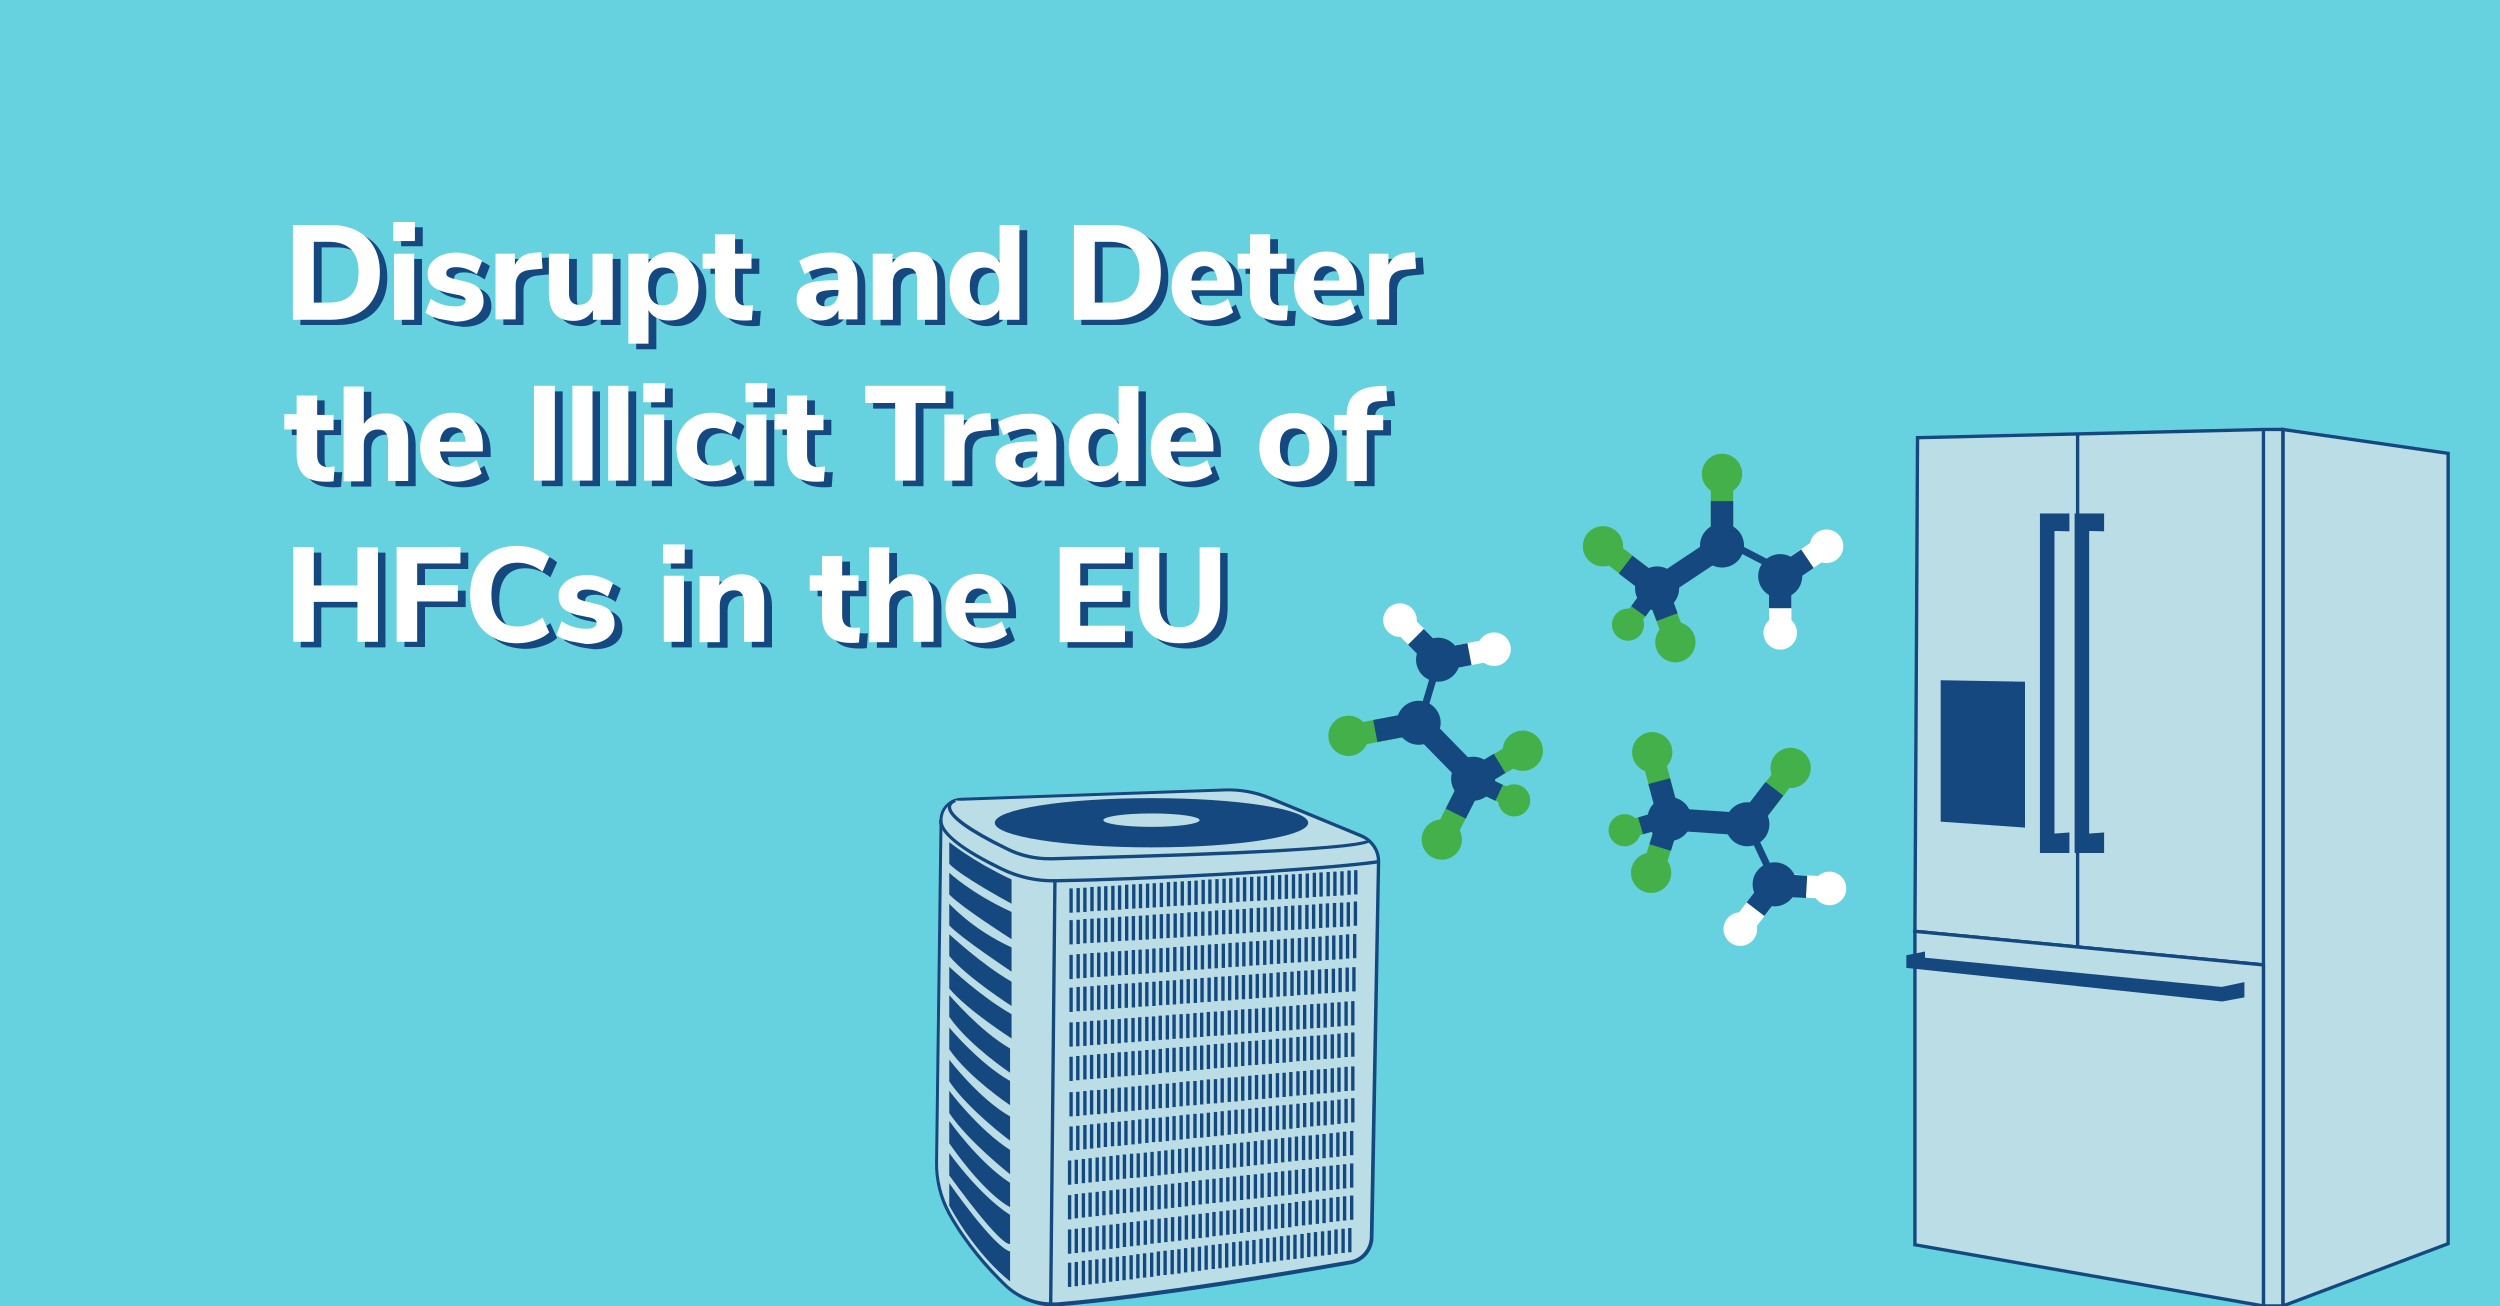 <svg xmlns="http://www.w3.org/2000/svg" viewBox="0 0 670 350" style="enable-background:new 0 0 670 350" xml:space="preserve"><rect x="0" y="0" width="670" height="350" fill="#808080" stroke="none"/><style>.st1{fill:#bbdde6;stroke:#14487f;stroke-width:.902;stroke-miterlimit:10}.st3{fill:#14487f}.st4{fill:#bbdde6}.st5{fill:#43b049}.st6{fill:#fff}</style><g id="Layer_2"><path transform="rotate(-180 335 175)" style="fill:#67d2df" d="M0 0h670v350H0z"/><path class="st1" d="m611.8 350 44.3-16.7V121.5l-44.3-6.4z"/><path class="st1" d="M606.6 115.1h5.2V350h-5.2zM606.6 115.1l-92.7 2.2-.7 132.3 93.4 9z"/><path class="st1" d="m606.6 258.6-93.4-9v84l93.4 16.4z"/><path style="fill:none;stroke:#14487f;stroke-width:.902;stroke-miterlimit:10" d="M556.8 116.3v137.4"/><path class="st3" d="m520.1 220.2 22.6 1.6v-39.1l-22.6-.4zM563.9 137.6H556v91h7.9v-5.5l-4 .3v-81.1l4 .1zM554.6 137.6h-7.9v91h7.9v-5.5l-4 .3v-81.1l4 .1zM601.5 263.2l-6.1 1.3-82.2-8.1 2.7 1.3V255l-5 1v3.4l84.6 9 6-1.1z"/><path class="st4" d="m369.4 231-1.8 100.6c-.1 3.3-2.4 6.1-5.7 6.6-14.3 2.5-52.8 9.2-78.3 11.3-5.3.4-10.5-1.4-14.4-5.1-4.5-4.4-10.5-11-15-19.2-2.3-4.2-3.4-9-3.4-13.8l1.2-91.6c0-3 2.4-5.5 5.4-5.6l70.8-2.5c4-.1 8 .6 11.7 2.1l24.7 10.2c3 1.1 4.9 3.9 4.8 7z"/><path class="st3" d="M269.1 344.7c-4.4-4.2-10.5-11-15.1-19.3-2.3-4.2-3.5-9.1-3.4-14l1.2-91.6c0-3.3 2.6-5.9 5.9-6l70.8-2.5c4.1-.1 8.1.6 11.8 2.1l24.7 10.2c3 1.3 5 4.2 4.9 7.5l-1.8 100.6c-.1 3.5-2.6 6.5-6 7.1-15.1 2.7-53.1 9.2-78.3 11.3-.5 0-1 .1-1.6.1-4.9-.2-9.6-2.1-13.1-5.5zM369 231c.1-2.9-1.7-5.5-4.4-6.6l-24.7-10.2c-3.7-1.5-7.5-2.2-11.5-2.1l-70.8 2.5c-2.8.1-5 2.3-5 5.1l-1.2 91.6c-.1 4.8 1.1 9.5 3.3 13.6 4.5 8.2 10.6 14.9 14.9 19.1 3.7 3.6 8.8 5.4 14 5 25.2-2.1 63.1-8.6 78.2-11.2 3-.5 5.2-3.1 5.3-6.2L369 231z"/><path class="st4" d="M369.4 231c-18.3 2.4-65.1 4.8-86.8 5.1-4.9.1-9.8-1-14.2-3.1-7-3.4-16.7-8.9-16.3-13.1"/><path class="st3" d="M282.3 236.5h.4c21.3-.3 68.1-2.6 86.8-5.1l-.1-.9c-18.6 2.5-65.4 4.8-86.7 5.1-4.8.1-9.7-1-14-3.1-10.6-5.1-16.3-9.6-16.1-12.7l-.9-.1c-.2 2.4 2.5 6.8 16.6 13.6 4.3 2.1 9.1 3.2 14 3.2z"/><path class="st4" d="M366.9 225.2c-1.5 2.8-64.9 4.5-85 4.9-4.2.1-8.3-.8-12-2.6-7.8-3.7-19.6-10.3-13.9-13"/><path class="st3" d="M281.3 230.6h.6c10.6-.3 31.1-.8 49.5-1.6 34.8-1.6 35.6-3 35.9-3.6l-.8-.4c-.4.5-4.8 1.8-35.6 3.1-18.3.8-38.5 1.3-49 1.6-4.1.1-8.2-.8-11.8-2.6-9.6-4.7-15.2-8.6-15.2-10.8 0-.6.4-1 1.3-1.4l-.4-.8c-1.2.6-1.8 1.3-1.8 2.2 0 2.7 5.3 6.6 15.7 11.6 3.5 1.8 7.5 2.7 11.6 2.7z"/><ellipse class="st3" cx="308.6" cy="220.5" rx="42" ry="6.6"/><ellipse class="st4" cx="308.6" cy="219.8" rx="12.9" ry="1.8"/><path class="st3" d="M362.9 233.2h.9v6.5h-.9zM361.1 233.3h.9v6.5h-.9zM359.2 233.5h.9v6.5h-.9zM357.3 233.6h.9v6.5h-.9zM355.5 233.7h.9v6.5h-.9zM353.6 233.8h.9v6.5h-.9zM351.8 233.9h.9v6.5h-.9zM349.9 234.1h.9v6.5h-.9zM348 234.2h.9v6.5h-.9zM346.2 234.3h.9v6.5h-.9zM344.3 234.4h.9v6.5h-.9zM342.5 234.5h.9v6.5h-.9zM340.6 234.6h.9v6.5h-.9zM338.7 234.8h.9v6.5h-.9zM336.9 234.9h.9v6.5h-.9zM335 235h.9v6.5h-.9zM333.1 235.1h.9v6.5h-.9zM331.3 235.2h.9v6.5h-.9zM329.4 235.4h.9v6.5h-.9zM327.6 235.5h.9v6.5h-.9zM325.7 235.6h.9v6.5h-.9zM323.8 235.7h.9v6.5h-.9zM322 235.8h.9v6.5h-.9zM320.1 236h.9v6.5h-.9zM318.3 236.1h.9v6.5h-.9zM316.4 236.2h.9v6.5h-.9zM314.5 236.3h.9v6.5h-.9zM312.7 236.4h.9v6.5h-.9zM310.8 236.6h.9v6.5h-.9zM308.9 236.7h.9v6.5h-.9zM307.1 236.8h.9v6.5h-.9zM305.2 236.9h.9v6.5h-.9zM303.4 237h.9v6.5h-.9zM301.5 237.1h.9v6.5h-.9zM299.6 237.3h.9v6.5h-.9zM297.8 237.4h.9v6.5h-.9zM295.9 237.5h.9v6.5h-.9zM294.1 237.6h.9v6.5h-.9zM292.2 237.7h.9v6.5h-.9zM290.3 237.9h.9v6.5h-.9zM288.5 238h.9v6.5h-.9zM286.6 238.1h.9v6.5h-.9zM362.8 241.6h.9v6.5h-.9zM360.9 241.8h.9v6.5h-.9zM359.1 241.9h.9v6.5h-.9zM357.2 242h.9v6.5h-.9zM355.3 242.1h.9v6.5h-.9zM353.5 242.2h.9v6.5h-.9zM351.6 242.4h.9v6.5h-.9zM349.8 242.5h.9v6.5h-.9zM347.9 242.6h.9v6.5h-.9zM346 242.7h.9v6.5h-.9zM344.2 242.8h.9v6.5h-.9zM342.3 243h.9v6.5h-.9zM340.5 243.1h.9v6.5h-.9zM338.6 243.2h.9v6.5h-.9zM336.8 243.3h.9v6.5h-.9zM334.9 243.4h.9v6.5h-.9zM333 243.6h.9v6.5h-.9zM331.2 243.7h.9v6.5h-.9zM329.3 243.8h.9v6.5h-.9zM327.5 243.9h.9v6.5h-.9zM325.6 244h.9v6.5h-.9zM323.8 244.2h.9v6.5h-.9zM321.9 244.3h.9v6.5h-.9zM320 244.4h.9v6.5h-.9zM318.2 244.5h.9v6.5h-.9zM316.3 244.7h.9v6.5h-.9zM314.5 244.8h.9v6.5h-.9zM312.6 244.9h.9v6.5h-.9zM310.8 245h.9v6.5h-.9zM308.9 245.1h.9v6.5h-.9zM307 245.3h.9v6.5h-.9zM305.2 245.4h.9v6.5h-.9zM303.3 245.5h.9v6.5h-.9zM301.5 245.6h.9v6.5h-.9zM299.6 245.7h.9v6.5h-.9zM297.7 245.9h.9v6.5h-.9zM295.9 246h.9v6.5h-.9zM294 246.1h.9v6.5h-.9zM292.2 246.2h.9v6.5h-.9zM290.3 246.3h.9v6.5h-.9zM288.5 246.5h.9v6.5h-.9zM286.6 246.6h.9v6.5h-.9zM362.6 250.3h.9v6.5h-.9zM360.7 250.4h.9v6.5h-.9zM358.9 250.6h.9v6.5h-.9zM357 250.7h.9v6.5h-.9zM355.2 250.8h.9v6.5h-.9zM353.3 251h.9v6.5h-.9zM351.5 251.1h.9v6.5h-.9zM349.6 251.2h.9v6.5h-.9zM347.8 251.4h.9v6.5h-.9zM345.9 251.5h.9v6.5h-.9zM344 251.6h.9v6.5h-.9zM342.2 251.8h.9v6.5h-.9zM340.3 251.9h.9v6.5h-.9zM338.5 252.1h.9v6.5h-.9zM336.6 252.2h.9v6.5h-.9zM334.8 252.3h.9v6.5h-.9zM332.9 252.5h.9v6.5h-.9zM331.1 252.6h.9v6.5h-.9zM329.2 252.7h.9v6.5h-.9zM327.4 252.9h.9v6.5h-.9zM325.5 253h.9v6.5h-.9zM323.7 253.1h.9v6.5h-.9zM321.8 253.3h.9v6.5h-.9zM320 253.4h.9v6.5h-.9zM318.1 253.5h.9v6.5h-.9zM316.3 253.7h.9v6.5h-.9zM314.4 253.8h.9v6.5h-.9zM312.5 254h.9v6.5h-.9zM310.7 254.1h.9v6.5h-.9zM308.8 254.2h.9v6.5h-.9zM307 254.4h.9v6.5h-.9zM305.1 254.5h.9v6.5h-.9zM303.3 254.6h.9v6.5h-.9zM301.4 254.8h.9v6.5h-.9zM299.6 254.9h.9v6.5h-.9zM297.7 255h.9v6.5h-.9zM295.9 255.2h.9v6.5h-.9zM294 255.3h.9v6.5h-.9zM292.2 255.4h.9v6.5h-.9zM290.3 255.6h.9v6.5h-.9zM288.5 255.7h.9v6.5h-.9zM286.6 255.9h.9v6.5h-.9zM362.4 259.2h.9v6.5h-.9zM360.6 259.3h.9v6.5h-.9zM358.7 259.4h.9v6.5h-.9zM356.9 259.6h.9v6.5h-.9zM355 259.7h.9v6.5h-.9zM353.2 259.8h.9v6.5h-.9zM351.3 260h.9v6.5h-.9zM349.5 260.1h.9v6.5h-.9zM347.6 260.2h.9v6.5h-.9zM345.8 260.4h.9v6.5h-.9zM343.9 260.5h.9v6.5h-.9zM342.1 260.6h.9v6.5h-.9zM340.2 260.8h.9v6.5h-.9zM338.4 260.9h.9v6.5h-.9zM336.5 261h.9v6.5h-.9zM334.7 261.2h.9v6.5h-.9zM332.8 261.3h.9v6.5h-.9zM331 261.4h.9v6.5h-.9zM329.1 261.6h.9v6.5h-.9zM327.3 261.7h.9v6.5h-.9zM325.4 261.8h.9v6.5h-.9zM323.6 262h.9v6.5h-.9zM321.7 262.1h.9v6.5h-.9zM319.9 262.3h.9v6.5h-.9zM318 262.4h.9v6.5h-.9zM316.2 262.5h.9v6.5h-.9zM314.3 262.7h.9v6.5h-.9zM312.5 262.8h.9v6.5h-.9zM310.6 262.9h.9v6.5h-.9zM308.8 263.1h.9v6.5h-.9zM306.9 263.2h.9v6.5h-.9zM305.1 263.3h.9v6.5h-.9zM303.3 263.5h.9v6.5h-.9zM301.4 263.6h.9v6.5h-.9zM299.6 263.7h.9v6.5h-.9zM297.7 263.9h.9v6.5h-.9zM295.9 264h.9v6.5h-.9zM294 264.1h.9v6.5h-.9zM292.2 264.3h.9v6.5h-.9zM290.3 264.4h.9v6.5h-.9zM288.5 264.5h.9v6.5h-.9zM286.6 264.7h.9v6.5h-.9zM362.1 268.3h.9v6.5h-.9zM360.3 268.4h.9v6.5h-.9zM358.4 268.6h.9v6.5h-.9zM356.6 268.7h.9v6.5h-.9zM354.7 268.9h.9v6.5h-.9zM352.9 269h.9v6.5h-.9zM351.1 269.1h.9v6.5h-.9zM349.2 269.3h.9v6.5h-.9zM347.4 269.4h.9v6.5h-.9zM345.5 269.6h.9v6.5h-.9zM343.7 269.7h.9v6.5h-.9zM341.9 269.8h.9v6.5h-.9zM340 270h.9v6.5h-.9zM338.2 270.1h.9v6.5h-.9zM336.3 270.3h.9v6.5h-.9zM334.5 270.4h.9v6.5h-.9zM332.6 270.5h.9v6.5h-.9zM330.8 270.7h.9v6.5h-.9zM329 270.8h.9v6.5h-.9zM327.1 271h.9v6.5h-.9zM325.3 271.1h.9v6.5h-.9zM323.4 271.2h.9v6.5h-.9zM321.6 271.4h.9v6.5h-.9zM319.8 271.5h.9v6.5h-.9zM317.9 271.7h.9v6.5h-.9zM316.1 271.8h.9v6.5h-.9zM314.2 271.9h.9v6.5h-.9zM312.4 272.1h.9v6.5h-.9zM310.5 272.2h.9v6.5h-.9zM308.7 272.4h.9v6.5h-.9zM306.9 272.5h.9v6.5h-.9zM305 272.6h.9v6.5h-.9zM303.2 272.8h.9v6.5h-.9zM301.3 272.9h.9v6.5h-.9zM299.5 273.1h.9v6.5h-.9zM297.7 273.2h.9v6.5h-.9zM295.8 273.3h.9v6.5h-.9zM294 273.5h.9v6.5h-.9zM292.1 273.6h.9v6.5h-.9zM290.3 273.8h.9v6.5h-.9zM288.4 273.9h.9v6.5h-.9zM286.6 274h.9v6.5h-.9zM362.1 276.7h.9v6.5h-.9zM360.3 276.8h.9v6.5h-.9zM358.4 277h.9v6.5h-.9zM356.6 277.2h.9v6.5h-.9zM354.7 277.3h.9v6.5h-.9zM352.9 277.5h.9v6.5h-.9zM351.1 277.6h.9v6.5h-.9zM349.2 277.8h.9v6.5h-.9zM347.4 277.9h.9v6.5h-.9zM345.5 278.1h.9v6.5h-.9zM343.7 278.3h.9v6.5h-.9zM341.9 278.4h.9v6.5h-.9zM340 278.6h.9v6.5h-.9zM338.2 278.7h.9v6.5h-.9zM336.3 278.9h.9v6.5h-.9zM334.5 279h.9v6.5h-.9zM332.6 279.2h.9v6.5h-.9zM330.8 279.4h.9v6.5h-.9zM329 279.5h.9v6.5h-.9zM327.1 279.7h.9v6.5h-.9zM325.3 279.8h.9v6.5h-.9zM323.4 280h.9v6.5h-.9zM321.6 280.2h.9v6.5h-.9zM319.8 280.3h.9v6.5h-.9zM317.9 280.5h.9v6.5h-.9zM316.1 280.6h.9v6.5h-.9zM314.2 280.8h.9v6.5h-.9zM312.4 280.9h.9v6.5h-.9zM310.5 281.1h.9v6.5h-.9zM308.7 281.3h.9v6.5h-.9zM306.9 281.4h.9v6.5h-.9zM305 281.6h.9v6.5h-.9zM303.2 281.7h.9v6.5h-.9zM301.3 281.9h.9v6.5h-.9zM299.5 282h.9v6.5h-.9zM297.7 282.2h.9v6.5h-.9zM295.8 282.4h.9v6.5h-.9zM294 282.5h.9v6.5h-.9zM292.1 282.7h.9v6.5h-.9zM290.3 282.8h.9v6.5h-.9zM288.4 283h.9v6.5h-.9zM286.6 283.2h.9v6.5h-.9z"/><path transform="matrix(.01 -1 1 .01 -13.42 572.029)" class="st3" d="M225.4 292.3h113.5v.9H225.4z"/><path class="st3" d="M271.1 235.7v6.5s-13.7-7.4-16.7-10.7v-5.8c0-.1 5.8 4.9 16.7 10zM271.1 244.4v7.3s-13.7-8.7-16.7-12v-5.8s5.8 5.5 16.7 10.5zM271.1 253.9v6.5s-13.7-9.1-16.7-12.4v-5.8c0-.1 5.8 6.7 16.7 11.7zM271.1 263.1v6.5s-11.9-7.6-16.7-13.4v-5.8c0-.1 8.4 7.9 16.7 12.7zM271.1 271.8v6.5s-11.9-7.6-16.7-13.4v-5.8s8.4 8 16.7 12.7zM270.7 281v6.5s-11.2-7.5-16.3-15v-5.8c0-.1 8 9.5 16.3 14.3zM270.7 289.7v6.5s-11.2-7.5-16.3-15v-5.8s8 9.6 16.3 14.3z"/><path class="st5" d="M458.5 127h6v16.9h-6z"/><path class="st3" d="M458.5 134.3h6v9.7h-6z"/><path transform="rotate(-33.592 453.584 151.456)" class="st3" d="M445.6 148.5h15.8v6h-15.8z"/><path class="st6" d="M474.1 153.3h6v16.9h-6z"/><path class="st3" d="M474.1 153.3h6v9.7h-6z"/><path transform="rotate(-52.549 436.648 152.054)" class="st5" d="M433.7 143.6h6v16.9h-6z"/><path transform="rotate(-52.549 439.52 154.254)" class="st3" d="M436.5 149.4h6v9.7h-6z"/><path transform="rotate(-53.933 439.627 163.068)" class="st5" d="M433 160.7h13.3v4.7H433z"/><path transform="rotate(-53.928 441.325 160.746)" class="st3" d="M437.5 158.4h7.6v4.7h-7.6z"/><path transform="rotate(-20.479 446.338 164.25)" class="st5" d="M443.3 155.8h6v16.9h-6z"/><path transform="rotate(-20.479 445.073 160.86)" class="st3" d="M442.1 156h6v9.7h-6z"/><circle class="st3" cx="461.5" cy="146.2" r="5.9"/><circle class="st3" cx="444.1" cy="157.7" r="5.9"/><circle class="st5" cx="429.6" cy="146.4" r="5.4"/><circle class="st5" cx="461.5" cy="127" r="5.4"/><circle class="st6" cx="489.5" cy="146.4" r="4.5"/><circle class="st6" cx="477.1" cy="169.6" r="4.5"/><circle class="st5" cx="449" cy="172.1" r="5.4"/><circle class="st5" cx="436.3" cy="167.4" r="4.3"/><path transform="rotate(-62.639 469.447 148.727)" class="st3" d="M468.5 143.1h1.9v11.2h-1.9z"/><path transform="rotate(-34.178 483.286 150.418)" class="st6" d="M474.8 147.4h16.9v6h-16.9z"/><path transform="rotate(-34.178 480.297 152.45)" class="st3" d="M475.5 149.5h9.7v6h-9.7z"/><circle class="st3" cx="477.1" cy="154.4" r="5.9"/><path transform="rotate(-10.748 369.79 195.687)" class="st5" d="M361.3 192.7h16.9v6h-16.9z"/><path transform="rotate(-10.748 373.346 195.012)" class="st3" d="M368.5 192h9.7v6h-9.7z"/><path transform="rotate(-44.349 386.927 200.56)" class="st3" d="M383.9 192.6h6v15.8h-6z"/><path transform="rotate(-10.748 392.666 175.499)" class="st6" d="M384.2 172.5h16.9v6h-16.9z"/><path transform="rotate(-10.748 389.111 176.174)" class="st3" d="M384.2 173.2h9.7v6h-9.7z"/><path transform="rotate(-63.301 390.646 217.012)" class="st5" d="M382.2 214h16.9v6h-16.9z"/><path transform="rotate(-63.301 392.271 213.78)" class="st3" d="M387.5 210.8h9.7v6h-9.7z"/><path transform="rotate(-64.683 400.943 212.075)" class="st5" d="M398.6 205.4h4.7v13.3h-4.7z"/><path transform="rotate(-64.678 398.382 210.85)" class="st3" d="M396 207h4.7v7.6H396z"/><path transform="rotate(-31.226 400.828 205.265)" class="st5" d="M392.4 202.3h16.9v6h-16.9z"/><path transform="rotate(-31.226 397.734 207.14)" class="st3" d="M392.9 204.1h9.7v6h-9.7z"/><circle class="st3" cx="380.2" cy="193.7" r="5.9"/><circle class="st3" cx="394.8" cy="208.7" r="5.9"/><circle class="st5" cx="386.4" cy="225" r="5.4"/><circle class="st5" cx="361.4" cy="197.2" r="5.4"/><circle class="st6" cx="375.2" cy="166.2" r="4.5"/><circle class="st6" cx="400.4" cy="174" r="4.5"/><circle class="st5" cx="408.1" cy="201.2" r="5.4"/><circle class="st5" cx="405.8" cy="214.5" r="4.3"/><path transform="rotate(-73.393 383.187 184.84)" class="st3" d="M377.6 183.9h11.2v1.9h-11.2z"/><path transform="rotate(-44.928 380.4 171.52)" class="st6" d="M377.4 163.1h6V180h-6z"/><path transform="rotate(-44.928 382.958 174.082)" class="st3" d="M379.9 169.2h6v9.7h-6z"/><circle class="st3" cx="385.4" cy="176.8" r="5.9"/><path transform="rotate(-52.52 474.76 212.467)" class="st5" d="M466.3 209.5h16.9v6h-16.9z"/><path transform="rotate(-52.52 472.558 215.338)" class="st3" d="M467.8 212.3h9.7v6h-9.7z"/><path transform="rotate(-86.115 458.713 220.29)" class="st3" d="M455.7 212.4h6v15.8h-6z"/><path transform="rotate(-52.52 471.146 242.757)" class="st6" d="M462.7 239.8h16.9v6h-16.9z"/><path transform="rotate(-52.52 473.348 239.886)" class="st3" d="M468.6 236.9h9.7v6h-9.7z"/><path transform="rotate(-15.072 444.87 210.478)" class="st5" d="M442 202h6v16.9h-6z"/><path transform="rotate(-15.072 445.81 213.971)" class="st3" d="M442.9 209.2h6v9.7h-6z"/><path transform="rotate(-16.451 440.598 221.013)" class="st5" d="M434 218.7h13.3v4.7H434z"/><path transform="rotate(-16.451 443.326 220.206)" class="st3" d="M439.5 217.9h7.6v4.7h-7.6z"/><path transform="rotate(-72.993 445.233 226.01)" class="st5" d="M436.8 223h16.9v6h-16.9z"/><path transform="rotate(-72.993 446.291 222.55)" class="st3" d="M441.5 219.6h9.7v6h-9.7z"/><circle class="st3" cx="468.3" cy="220.9" r="5.9"/><circle class="st3" cx="447.4" cy="219.5" r="5.9"/><circle class="st5" cx="442.8" cy="201.6" r="5.4"/><circle class="st5" cx="479.9" cy="205.8" r="5.4"/><circle class="st6" cx="490.3" cy="238.1" r="4.5"/><circle class="st6" cx="466.4" cy="249" r="4.5"/><circle class="st5" cx="442.5" cy="233.9" r="5.4"/><circle class="st5" cx="435.4" cy="222.5" r="4.3"/><path transform="rotate(-25.158 471.851 227.963)" class="st3" d="M470.8 222.4h1.9v11.2h-1.9z"/><path transform="rotate(-86.698 482.95 237.576) scale(1)" class="st6" d="M480 229.1h6V246h-6z"/><path transform="rotate(-86.698 479.338 237.367) scale(1)" class="st3" d="M476.3 232.5h6v9.7h-6z"/><circle class="st3" cx="475.6" cy="237" r="5.9"/><path class="st3" d="M362.1 285.8h.9v6.5h-.9zM360.3 285.9h.9v6.5h-.9zM358.4 286.1h.9v6.5h-.9zM356.6 286.3h.9v6.5h-.9zM354.7 286.5h.9v6.5h-.9zM352.9 286.6h.9v6.5h-.9zM351.1 286.8h.9v6.5h-.9zM349.2 287h.9v6.5h-.9zM347.4 287.1h.9v6.5h-.9zM345.5 287.3h.9v6.5h-.9zM343.7 287.5h.9v6.5h-.9zM341.9 287.6h.9v6.5h-.9zM340 287.8h.9v6.5h-.9zM338.2 288h.9v6.5h-.9zM336.3 288.1h.9v6.5h-.9zM334.5 288.3h.9v6.5h-.9zM332.6 288.5h.9v6.5h-.9zM330.8 288.7h.9v6.5h-.9zM329 288.8h.9v6.5h-.9zM327.1 289h.9v6.5h-.9zM325.3 289.2h.9v6.5h-.9zM323.4 289.3h.9v6.5h-.9zM321.6 289.5h.9v6.5h-.9zM319.8 289.7h.9v6.5h-.9zM317.9 289.8h.9v6.5h-.9zM316.1 290h.9v6.5h-.9zM314.2 290.2h.9v6.5h-.9zM312.4 290.4h.9v6.5h-.9zM310.5 290.5h.9v6.5h-.9zM308.7 290.7h.9v6.5h-.9zM306.9 290.9h.9v6.5h-.9zM305 291h.9v6.5h-.9zM303.2 291.2h.9v6.5h-.9zM301.3 291.4h.9v6.5h-.9zM299.5 291.5h.9v6.5h-.9zM297.7 291.7h.9v6.5h-.9zM295.8 291.9h.9v6.5h-.9zM294 292.1h.9v6.5h-.9zM292.1 292.2h.9v6.5h-.9zM290.3 292.4h.9v6.5h-.9zM288.4 292.6h.9v6.5h-.9zM286.6 292.7h.9v6.5h-.9zM362.1 294.3h.9v6.5h-.9zM360.3 294.5h.9v6.5h-.9zM358.4 294.7h.9v6.5h-.9zM356.6 294.9h.9v6.5h-.9zM354.7 295.1h.9v6.5h-.9zM352.9 295.2h.9v6.5h-.9zM351.1 295.4h.9v6.5h-.9zM349.2 295.6h.9v6.5h-.9zM347.4 295.8h.9v6.5h-.9zM345.5 296h.9v6.5h-.9zM343.7 296.2h.9v6.5h-.9zM341.9 296.3h.9v6.5h-.9zM340 296.5h.9v6.5h-.9zM338.2 296.7h.9v6.5h-.9zM336.3 296.9h.9v6.5h-.9zM334.5 297.1h.9v6.5h-.9zM332.6 297.3h.9v6.5h-.9zM330.8 297.4h.9v6.5h-.9zM329 297.6h.9v6.5h-.9zM327.1 297.8h.9v6.5h-.9zM325.3 298h.9v6.5h-.9zM323.4 298.2h.9v6.5h-.9zM321.6 298.4h.9v6.5h-.9zM319.8 298.5h.9v6.5h-.9zM317.9 298.7h.9v6.5h-.9zM316.1 298.9h.9v6.5h-.9zM314.2 299.1h.9v6.5h-.9zM312.4 299.3h.9v6.5h-.9zM310.5 299.5h.9v6.5h-.9zM308.7 299.6h.9v6.5h-.9zM306.9 299.8h.9v6.5h-.9zM305 300h.9v6.5h-.9zM303.2 300.2h.9v6.5h-.9zM301.3 300.4h.9v6.5h-.9zM299.5 300.6h.9v6.5h-.9zM297.7 300.7h.9v6.5h-.9zM295.8 300.9h.9v6.5h-.9zM294 301.1h.9v6.5h-.9zM292.1 301.3h.9v6.5h-.9zM290.3 301.5h.9v6.5h-.9zM288.4 301.7h.9v6.5h-.9zM286.6 301.9h.9v6.5h-.9zM361.8 303.1h.9v6.5h-.9zM359.9 303.3h.9v6.5h-.9zM358.1 303.5h.9v6.5h-.9zM356.3 303.7h.9v6.5h-.9zM354.4 303.9h.9v6.5h-.9zM352.6 304.1h.9v6.5h-.9zM350.7 304.3h.9v6.5h-.9zM348.9 304.4h.9v6.5h-.9zM347 304.6h.9v6.5h-.9zM345.2 304.8h.9v6.5h-.9zM343.3 305h.9v6.5h-.9zM341.5 305.2h.9v6.5h-.9zM339.7 305.4h.9v6.5h-.9zM337.8 305.6h.9v6.5h-.9zM336 305.8h.9v6.5h-.9zM334.1 306h.9v6.5h-.9zM332.3 306.2h.9v6.5h-.9zM330.4 306.4h.9v6.5h-.9zM328.6 306.6h.9v6.5h-.9zM326.8 306.8h.9v6.5h-.9zM324.9 306.9h.9v6.5h-.9zM323.1 307.1h.9v6.5h-.9zM321.2 307.3h.9v6.5h-.9zM319.4 307.5h.9v6.5h-.9zM317.5 307.7h.9v6.5h-.9zM315.7 307.9h.9v6.5h-.9zM313.8 308.1h.9v6.5h-.9zM312 308.3h.9v6.5h-.9zM310.2 308.5h.9v6.5h-.9zM308.3 308.7h.9v6.5h-.9zM306.5 308.9h.9v6.5h-.9zM304.6 309.1h.9v6.5h-.9zM302.8 309.2h.9v6.5h-.9zM300.9 309.4h.9v6.5h-.9zM299.1 309.6h.9v6.5h-.9zM297.3 309.8h.9v6.5h-.9zM295.4 310h.9v6.5h-.9zM293.6 310.2h.9v6.5h-.9zM291.7 310.4h.9v6.5h-.9zM289.9 310.6h.9v6.5h-.9zM288 310.8h.9v6.5h-.9zM286.2 311h.9v6.5h-.9zM361.8 311.8h.9v6.5h-.9zM359.9 312h.9v6.5h-.9zM358.1 312.2h.9v6.5h-.9zM356.3 312.4h.9v6.5h-.9zM354.4 312.6h.9v6.5h-.9zM352.6 312.8h.9v6.5h-.9zM350.7 313h.9v6.5h-.9zM348.9 313.3h.9v6.5h-.9zM347 313.5h.9v6.5h-.9zM345.2 313.7h.9v6.5h-.9zM343.3 313.9h.9v6.5h-.9zM341.5 314.1h.9v6.5h-.9zM339.7 314.3h.9v6.5h-.9zM337.8 314.5h.9v6.5h-.9zM336 314.7h.9v6.5h-.9zM334.1 314.9h.9v6.5h-.9zM332.3 315.1h.9v6.5h-.9zM330.4 315.3h.9v6.5h-.9zM328.6 315.5h.9v6.5h-.9zM326.8 315.7h.9v6.5h-.9zM324.9 315.9h.9v6.5h-.9zM323.1 316.1h.9v6.5h-.9zM321.2 316.3h.9v6.5h-.9zM319.4 316.5h.9v6.5h-.9zM317.5 316.8h.9v6.5h-.9zM315.7 317h.9v6.5h-.9zM313.8 317.2h.9v6.5h-.9zM312 317.4h.9v6.5h-.9zM310.2 317.6h.9v6.5h-.9zM308.3 317.8h.9v6.5h-.9zM306.5 318h.9v6.5h-.9zM304.6 318.2h.9v6.5h-.9zM302.8 318.4h.9v6.5h-.9zM300.9 318.6h.9v6.5h-.9zM299.1 318.8h.9v6.5h-.9zM297.3 319h.9v6.5h-.9zM295.4 319.2h.9v6.5h-.9zM293.6 319.4h.9v6.5h-.9zM291.7 319.6h.9v6.5h-.9zM289.9 319.8h.9v6.5h-.9zM288 320h.9v6.5h-.9zM286.2 320.3h.9v6.5h-.9zM361.8 320.4h.9v6.5h-.9zM359.9 320.6h.9v6.5h-.9zM358.1 320.8h.9v6.5h-.9zM356.3 321h.9v6.5h-.9zM354.4 321.3h.9v6.5h-.9zM352.6 321.5h.9v6.5h-.9zM350.7 321.7h.9v6.5h-.9zM348.9 321.9h.9v6.5h-.9zM347 322.1h.9v6.5h-.9zM345.2 322.4h.9v6.5h-.9zM343.3 322.6h.9v6.5h-.9zM341.5 322.8h.9v6.5h-.9zM339.7 323h.9v6.5h-.9zM337.8 323.3h.9v6.5h-.9zM336 323.5h.9v6.5h-.9zM334.1 323.7h.9v6.5h-.9zM332.3 323.9h.9v6.5h-.9zM330.4 324.2h.9v6.5h-.9zM328.6 324.4h.9v6.5h-.9zM326.8 324.6h.9v6.5h-.9zM324.9 324.8h.9v6.5h-.9zM323.1 325.1h.9v6.5h-.9zM321.2 325.3h.9v6.5h-.9zM319.4 325.5h.9v6.5h-.9zM317.5 325.7h.9v6.5h-.9zM315.7 326h.9v6.5h-.9zM313.8 326.2h.9v6.5h-.9zM312 326.4h.9v6.5h-.9zM310.2 326.6h.9v6.5h-.9zM308.3 326.8h.9v6.5h-.9zM306.5 327.1h.9v6.5h-.9zM304.6 327.3h.9v6.5h-.9zM302.8 327.5h.9v6.5h-.9zM300.9 327.7h.9v6.5h-.9zM299.1 328h.9v6.5h-.9zM297.3 328.2h.9v6.5h-.9zM295.4 328.4h.9v6.5h-.9zM293.6 328.6h.9v6.5h-.9zM291.7 328.9h.9v6.5h-.9zM289.9 329.1h.9v6.5h-.9zM288 329.3h.9v6.5h-.9zM286.2 329.5h.9v6.5h-.9zM361.3 329.1h.9v6.5h-.9zM359.5 329.3h.9v6.5h-.9zM357.6 329.5h.9v6.5h-.9zM355.8 329.8h.9v6.5h-.9zM354 330h.9v6.5h-.9zM352.1 330.2h.9v6.5h-.9zM350.3 330.4h.9v6.5h-.9zM348.5 330.7h.9v6.5h-.9zM346.6 330.9h.9v6.5h-.9zM344.8 331.1h.9v6.5h-.9zM343 331.3h.9v6.5h-.9zM341.1 331.6h.9v6.5h-.9zM339.3 331.8h.9v6.5h-.9zM337.5 332h.9v6.5h-.9zM335.6 332.3h.9v6.5h-.9zM333.8 332.5h.9v6.5h-.9zM332 332.7h.9v6.5h-.9zM330.2 332.9h.9v6.5h-.9zM328.3 333.2h.9v6.5h-.9zM326.5 333.4h.9v6.5h-.9zM324.7 333.6h.9v6.5h-.9zM322.8 333.8h.9v6.5h-.9zM321 334.1h.9v6.5h-.9zM319.2 334.3h.9v6.5h-.9zM317.3 334.5h.9v6.5h-.9zM315.5 334.8h.9v6.5h-.9zM313.7 335h.9v6.5h-.9zM311.8 335.2h.9v6.5h-.9zM310 335.4h.9v6.5h-.9zM308.2 335.7h.9v6.5h-.9zM306.3 335.9h.9v6.5h-.9zM304.5 336.1h.9v6.5h-.9zM302.7 336.4h.9v6.5h-.9zM300.8 336.6h.9v6.5h-.9zM299 336.8h.9v6.5h-.9zM297.2 337h.9v6.5h-.9zM295.4 337.3h.9v6.5h-.9zM293.5 337.5h.9v6.5h-.9zM291.7 337.7h.9v6.5h-.9zM289.9 337.9h.9v6.5h-.9zM288 338.2h.9v6.5h-.9zM286.2 338.4h.9v6.5h-.9zM270.7 299.2v6.5s-11.2-8.3-16.3-15.9V284s8 10.5 16.3 15.2zM270.7 308.2v6.5s-11.2-8.8-16.3-16.4v-6c0 .1 7.8 10.4 16.3 15.9zM270.7 317v6.5s-6.2-2.7-16.3-17.1v-6s7.8 11.1 16.3 16.6zM270.7 325.6v7.7s-1.2 2.4-16.3-18.3v-6s7.8 11.1 16.3 16.6zM270.7 335.4v8s-8.7-6.4-16.3-20.3v-6s11.8 17 16.3 18.3zM80.6 61.7h9.9c2.8 0 5.1.5 7.1 1.5s3.5 2.5 4.6 4.4c1.1 1.9 1.6 4.2 1.6 6.8 0 2.6-.5 4.9-1.6 6.8-1 1.9-2.6 3.4-4.6 4.4-2 1-4.4 1.5-7.2 1.5h-9.9V61.7zm9.5 20.9c5.4 0 8.1-2.7 8.1-8.2 0-5.4-2.7-8.1-8.1-8.1h-3.9v16.3h3.9zM107.5 60.9h5.8V66h-5.8v-5.1zm.2 26.2V69.4h5.4v17.7h-5.4zM119.6 86.8c-1.4-.4-2.5-.9-3.5-1.6l1.4-3.7c1 .6 2 1.2 3.2 1.5 1.2.4 2.3.5 3.5.5.8 0 1.5-.1 2-.4.5-.3.7-.7.7-1.1 0-.4-.2-.8-.5-1-.3-.2-.9-.5-1.8-.6l-2.9-.6c-1.7-.4-3-1-3.8-1.8-.8-.8-1.2-1.9-1.2-3.3 0-1.1.3-2.1 1-2.9.6-.8 1.5-1.5 2.7-2 1.2-.5 2.5-.7 4-.7 1.3 0 2.5.2 3.7.6 1.2.4 2.3.9 3.2 1.6l-1.4 3.6c-1.9-1.3-3.7-1.9-5.5-1.9-.8 0-1.5.1-2 .4-.5.3-.7.7-.7 1.2 0 .4.1.7.4.9.3.2.8.4 1.5.6l3 .7c1.8.4 3.1 1 3.9 1.9.8.8 1.2 2 1.2 3.4 0 1.7-.7 3-2 4-1.4 1-3.2 1.5-5.6 1.5-1.6-.2-3.1-.4-4.5-.8zM147.5 73.5l-3.1.3c-1.5.1-2.6.6-3.2 1.3-.6.7-.9 1.7-.9 2.8v9.2h-5.4V69.4h5.2v3c.9-2 2.7-3.2 5.5-3.3l1.6-.1.3 4.5zM166.3 69.4v17.7H161v-2.5c-.6.9-1.3 1.6-2.2 2.1-.9.5-1.9.7-3 .7-2.2 0-3.9-.6-5-1.9-1.1-1.2-1.6-3.1-1.6-5.6V69.4h5.4V80c0 1.1.2 1.8.7 2.3.4.5 1.1.8 2 .8 1.1 0 1.9-.4 2.6-1.1.7-.7 1-1.7 1-2.8v-9.8h5.4zM185.5 70.2c1.2.8 2.1 1.9 2.8 3.3.7 1.4 1 3 1 4.8 0 1.8-.3 3.4-1 4.8s-1.6 2.4-2.8 3.2c-1.2.7-2.5 1.1-4.1 1.1-1.2 0-2.3-.2-3.3-.7-1-.5-1.7-1.2-2.2-2.1v9h-5.4V69.4h5.4v2.5c.5-.9 1.3-1.6 2.3-2.1 1-.5 2.1-.8 3.3-.8 1.4 0 2.8.4 4 1.2zM182.8 82c.7-.9 1-2.1 1-3.7s-.3-2.9-1-3.8c-.7-.9-1.7-1.3-3-1.3s-2.3.4-3 1.3c-.7.9-1 2.1-1 3.8 0 1.6.3 2.9 1 3.7.7.9 1.7 1.3 3 1.3 1.3-.1 2.3-.5 3-1.3zM203.9 83.3l-.3 4c-.7.1-1.4.1-2.1.1-2.7 0-4.7-.6-5.9-1.8-1.2-1.2-1.9-3-1.9-5.4v-6.8h-3.3v-4.1h3.3v-5.2h5.4v5.2h4.4v4.1h-4.4v6.7c0 2.1 1 3.2 3 3.2.6.1 1.2.1 1.8 0zM230 70.9c1.3 1.2 1.9 3.2 1.9 5.8v10.4h-5.1v-2.6c-.4.9-1 1.6-1.8 2.1s-1.8.8-3 .8-2.3-.2-3.3-.7c-1-.5-1.7-1.2-2.3-2-.6-.9-.8-1.8-.8-2.9 0-1.3.3-2.3 1-3.1.7-.7 1.7-1.3 3.2-1.6 1.5-.3 3.5-.5 6-.5h.9V76c0-1.1-.2-1.8-.7-2.2s-1.2-.6-2.4-.6c-.9 0-1.8.2-2.9.5s-2.1.7-3 1.3l-1.4-3.6c1-.6 2.2-1.1 3.7-1.6 1.5-.4 2.8-.6 4.1-.6 2.7-.2 4.7.4 5.9 1.7zm-4.2 11.7c.6-.7 1-1.6 1-2.8v-.6h-.6c-1.9 0-3.3.2-4.1.5-.8.3-1.2.9-1.2 1.7 0 .6.2 1.2.7 1.6.4.4 1 .6 1.7.6 1 0 1.8-.3 2.5-1zM251.8 70.8c1 1.2 1.5 3.1 1.5 5.6v10.7h-5.4V76.7c0-1.2-.2-2.1-.7-2.6-.4-.6-1.1-.8-2.1-.8-1.1 0-2 .4-2.7 1.1-.7.7-1 1.7-1 2.9v9.9H236V69.4h5.3v2.5c.6-1 1.4-1.7 2.4-2.2s2.1-.8 3.4-.8c2.1.1 3.6.7 4.7 1.9zM275.3 61.7v25.4h-5.4v-2.6c-.5.9-1.3 1.6-2.2 2.1-1 .5-2.1.8-3.3.8-1.5 0-2.9-.4-4-1.2-1.2-.8-2.1-1.9-2.8-3.3-.7-1.4-1-3-1-4.8 0-1.8.3-3.4 1-4.8s1.6-2.4 2.8-3.2c1.2-.7 2.5-1.1 4.1-1.1 1.2 0 2.3.3 3.3.8s1.7 1.2 2.2 2.1V61.7h5.3zm-6.4 20.2c.7-.9 1-2.1 1-3.8 0-1.6-.3-2.9-1-3.7-.7-.9-1.7-1.3-2.9-1.3-1.3 0-2.3.4-3 1.3-.7.9-1 2.1-1 3.7s.3 2.9 1 3.8c.7.9 1.7 1.4 3 1.4 1.2-.1 2.2-.5 2.9-1.4zM289.9 61.7h9.9c2.8 0 5.1.5 7.1 1.5s3.5 2.5 4.6 4.4c1.1 1.9 1.6 4.2 1.6 6.8 0 2.6-.5 4.9-1.6 6.8-1 1.9-2.6 3.4-4.6 4.4-2 1-4.4 1.5-7.2 1.5h-9.9V61.7zm9.5 20.9c5.4 0 8.1-2.7 8.1-8.2 0-5.4-2.7-8.1-8.1-8.1h-3.9v16.3h3.9zM332.9 79.3h-11.5c.2 1.4.6 2.4 1.4 3.1.8.6 1.8 1 3.2 1 .9 0 1.8-.1 2.7-.5.9-.3 1.7-.7 2.5-1.3l1.4 3.6c-.9.7-1.9 1.2-3.2 1.6-1.2.4-2.5.6-3.7.6-3 0-5.3-.8-7-2.5-1.7-1.6-2.6-3.9-2.6-6.7 0-1.8.4-3.4 1.1-4.8.7-1.4 1.8-2.5 3.1-3.3 1.3-.8 2.8-1.2 4.5-1.2 2.5 0 4.4.8 5.9 2.4 1.5 1.6 2.2 3.8 2.2 6.6v1.4zm-10.4-5.6c-.6.7-1 1.6-1.1 2.9h6.9c-.1-1.3-.4-2.2-1-2.9-.6-.6-1.4-1-2.4-1s-1.8.4-2.4 1zM347.3 83.3l-.3 4c-.7.1-1.4.1-2.1.1-2.7 0-4.7-.6-5.9-1.8-1.2-1.2-1.9-3-1.9-5.4v-6.8h-3.3v-4.1h3.3v-5.2h5.4v5.2h4.4v4.1h-4.4v6.7c0 2.1 1 3.2 3 3.2.6.1 1.2.1 1.8 0zM365.6 79.3h-11.5c.2 1.4.6 2.4 1.4 3.1.8.6 1.8 1 3.2 1 .9 0 1.8-.1 2.7-.5.9-.3 1.7-.7 2.5-1.3l1.4 3.6c-.9.7-1.9 1.2-3.2 1.6-1.2.4-2.5.6-3.7.6-3 0-5.3-.8-7-2.5-1.7-1.6-2.6-3.9-2.6-6.7 0-1.8.4-3.4 1.1-4.8.7-1.4 1.8-2.5 3.1-3.3 1.3-.8 2.8-1.2 4.5-1.2 2.5 0 4.4.8 5.9 2.4 1.5 1.6 2.2 3.8 2.2 6.6v1.4zm-10.3-5.6c-.6.7-1 1.6-1.1 2.9h6.9c-.1-1.3-.4-2.2-1-2.9-.6-.6-1.4-1-2.4-1s-1.8.4-2.4 1zM381.6 73.5l-3.1.3c-1.5.1-2.6.6-3.2 1.3-.6.7-.9 1.7-.9 2.8v9.2H369V69.4h5.2v3c.9-2 2.7-3.2 5.5-3.3l1.6-.1.3 4.5zM91.7 126.5l-.3 4c-.7.1-1.4.1-2.1.1-2.7 0-4.7-.6-5.9-1.8-1.2-1.2-1.9-3-1.9-5.4v-6.8h-3.3v-4.1h3.3v-5.2H87v5.2h4.4v4.1H87v6.7c0 2.1 1 3.2 3 3.2.6.1 1.1.1 1.7 0zM109.9 114c1 1.2 1.5 3.1 1.5 5.6v10.7H106v-10.4c0-1.2-.2-2.1-.7-2.6-.4-.6-1.1-.8-2.1-.8-1.1 0-2 .4-2.7 1.1-.7.7-1 1.7-1 2.9v9.9h-5.4V105h5.4v10c.6-.9 1.4-1.6 2.4-2.1s2.1-.7 3.3-.7c2.1 0 3.7.6 4.7 1.8zM131.5 122.5H120c.2 1.4.6 2.4 1.4 3.1.8.6 1.8 1 3.2 1 .9 0 1.8-.1 2.7-.5.9-.3 1.7-.7 2.5-1.3l1.4 3.6c-.9.7-1.9 1.2-3.2 1.6-1.2.4-2.5.6-3.7.6-3 0-5.3-.8-7-2.5-1.7-1.6-2.6-3.9-2.6-6.7 0-1.8.4-3.4 1.1-4.8.7-1.4 1.8-2.5 3.1-3.3 1.3-.8 2.8-1.2 4.5-1.2 2.5 0 4.4.8 5.9 2.4 1.5 1.6 2.2 3.8 2.2 6.6v1.4zm-10.4-5.6c-.6.7-1 1.6-1.1 2.9h6.9c-.1-1.3-.4-2.2-1-2.9-.6-.6-1.4-1-2.4-1s-1.8.4-2.4 1zM145.2 130.3v-25.4h5.6v25.4h-5.6zM155.4 130.3v-25.4h5.4v25.4h-5.4zM165.1 130.3v-25.4h5.4v25.4h-5.4zM174.5 104.1h5.8v5.1h-5.8v-5.1zm.2 26.2v-17.7h5.4v17.7h-5.4zM185.9 128.1c-1.7-1.6-2.5-3.9-2.5-6.7 0-1.8.4-3.5 1.2-4.9.8-1.4 1.9-2.5 3.3-3.3 1.4-.8 3.1-1.2 5-1.2 1.3 0 2.5.2 3.7.6s2.2.9 2.9 1.6l-1.4 3.7c-.7-.6-1.5-1-2.3-1.3-.8-.3-1.6-.5-2.4-.5-1.4 0-2.5.4-3.3 1.3-.8.8-1.2 2.1-1.2 3.7 0 1.7.4 2.9 1.2 3.8.8.9 1.9 1.3 3.3 1.3.8 0 1.6-.1 2.4-.4.8-.3 1.6-.7 2.3-1.3l1.4 3.7c-.8.7-1.8 1.2-3 1.6-1.2.4-2.5.6-3.9.6-2.8.2-5-.6-6.7-2.3zM201.9 104.1h5.8v5.1h-5.8v-5.1zm.2 26.2v-17.7h5.4v17.7h-5.4zM223.2 126.5l-.3 4c-.7.1-1.4.1-2.1.1-2.7 0-4.7-.6-5.9-1.8-1.2-1.2-1.9-3-1.9-5.4v-6.8h-3.3v-4.1h3.3v-5.2h5.4v5.2h4.4v4.1h-4.4v6.7c0 2.1 1 3.2 3 3.2.6.1 1.2.1 1.8 0zM242 130.3v-20.8h-8v-4.6h21.5v4.6h-8v20.8H242zM267.8 116.7l-3.1.3c-1.5.1-2.6.6-3.2 1.3-.6.7-.9 1.7-.9 2.8v9.2h-5.4v-17.7h5.2v3c.9-2 2.7-3.2 5.5-3.3l1.6-.1.3 4.5zM283.3 114.1c1.3 1.2 1.9 3.2 1.9 5.8v10.4H280v-2.6c-.4.9-1 1.6-1.8 2.1s-1.8.8-3 .8-2.3-.2-3.3-.7c-1-.5-1.7-1.2-2.3-2-.6-.9-.8-1.8-.8-2.9 0-1.3.3-2.3 1-3.1.7-.7 1.7-1.3 3.2-1.6 1.5-.3 3.5-.5 6-.5h.9v-.6c0-1.1-.2-1.8-.7-2.2s-1.2-.6-2.4-.6c-.9 0-1.8.2-2.9.5s-2.1.7-3 1.3l-1.4-3.6c1-.6 2.2-1.1 3.7-1.6 1.5-.4 2.8-.6 4.1-.6 2.8-.2 4.7.4 6 1.7zm-4.3 11.7c.6-.7 1-1.6 1-2.8v-.6h-.6c-1.9 0-3.3.2-4.1.5-.8.3-1.2.9-1.2 1.7 0 .6.2 1.2.7 1.6.4.4 1 .6 1.7.6 1 0 1.9-.3 2.5-1zM307.1 104.9v25.4h-5.4v-2.6c-.5.9-1.3 1.6-2.2 2.1-1 .5-2.1.8-3.3.8-1.5 0-2.9-.4-4-1.2-1.2-.8-2.1-1.9-2.8-3.3-.7-1.4-1-3-1-4.8 0-1.8.3-3.4 1-4.8s1.6-2.4 2.8-3.2c1.2-.7 2.5-1.1 4.1-1.1 1.2 0 2.3.3 3.3.8s1.7 1.2 2.2 2.1v-10.2h5.3zm-6.4 20.2c.7-.9 1-2.1 1-3.8 0-1.6-.3-2.9-1-3.7-.7-.9-1.7-1.3-2.9-1.3-1.3 0-2.3.4-3 1.3-.7.9-1 2.1-1 3.7s.3 2.9 1 3.8c.7.9 1.7 1.4 3 1.4 1.3-.1 2.2-.5 2.9-1.4zM327.2 122.5h-11.5c.2 1.4.6 2.4 1.4 3.1.8.6 1.8 1 3.2 1 .9 0 1.8-.1 2.7-.5.9-.3 1.7-.7 2.5-1.3l1.4 3.6c-.9.7-1.9 1.2-3.2 1.6-1.2.4-2.5.6-3.7.6-3 0-5.3-.8-7-2.5-1.7-1.6-2.6-3.9-2.6-6.7 0-1.8.4-3.4 1.1-4.8.7-1.4 1.8-2.5 3.1-3.3 1.3-.8 2.8-1.2 4.5-1.2 2.5 0 4.4.8 5.9 2.4 1.5 1.6 2.2 3.8 2.2 6.6v1.4zm-10.4-5.6c-.6.7-1 1.6-1.1 2.9h6.9c-.1-1.3-.4-2.2-1-2.9-.6-.6-1.4-1-2.4-1-.9 0-1.7.4-2.4 1zM344.1 129.5c-1.4-.8-2.5-1.8-3.3-3.2-.8-1.4-1.2-3-1.2-4.9 0-1.9.4-3.5 1.2-4.9.8-1.4 1.9-2.4 3.3-3.2 1.4-.7 3.1-1.1 4.9-1.1s3.5.4 4.9 1.1c1.4.7 2.5 1.8 3.3 3.2.8 1.4 1.2 3 1.2 4.9 0 1.9-.4 3.5-1.2 4.9-.8 1.4-1.9 2.4-3.3 3.2-1.4.8-3.1 1.1-4.9 1.1s-3.5-.4-4.9-1.1zm8.9-8.1c0-1.7-.3-3-1-3.8-.7-.8-1.7-1.3-2.9-1.3-2.6 0-4 1.7-4 5.1 0 3.4 1.3 5.1 4 5.1 2.6-.1 3.9-1.7 3.9-5.1zM368.4 112.6h4.4v4.1h-4.4v13.6H363v-13.6h-3.3v-4.1h3.3c0-2.5.8-4.4 2.2-5.6 1.4-1.3 3.5-2 6.4-2.1l2-.1.3 4-1.7.1c-1.4 0-2.4.3-2.9.8-.6.5-.8 1.2-.8 2.3v.6zM97.8 148.1h5.5v25.4h-5.5v-10.7H86.1v10.7h-5.5v-25.4h5.5v10.3h11.7v-10.3zM108.4 173.5v-25.4h17.1v4.4h-11.6v5.8h10.9v4.4h-10.9v10.7h-5.5zM134 172.2c-1.9-1.1-3.4-2.6-4.4-4.6-1-2-1.5-4.2-1.5-6.8s.5-4.9 1.5-6.8c1-2 2.5-3.5 4.4-4.6 1.9-1.1 4.1-1.6 6.7-1.6 1.7 0 3.3.3 4.8.8s2.8 1.2 3.8 2.1l-1.8 4c-1.1-.8-2.2-1.5-3.3-1.8-1.1-.4-2.2-.6-3.4-.6-2.3 0-4 .7-5.2 2.2s-1.8 3.6-1.8 6.3c0 2.8.6 4.9 1.8 6.4 1.2 1.5 2.9 2.2 5.2 2.2 1.2 0 2.3-.2 3.4-.6 1.1-.4 2.2-1 3.3-1.8l1.8 4c-1 .9-2.2 1.6-3.8 2.1-1.5.5-3.1.8-4.8.8-2.6-.1-4.8-.6-6.7-1.7zM154.7 173.2c-1.4-.4-2.5-.9-3.5-1.6l1.4-3.7c1 .6 2 1.2 3.2 1.5 1.2.4 2.3.5 3.5.5.8 0 1.5-.1 2-.4.5-.3.7-.7.7-1.1 0-.4-.2-.8-.5-1-.3-.2-.9-.5-1.8-.6l-2.9-.6c-1.7-.4-3-1-3.8-1.8-.8-.8-1.2-1.9-1.2-3.3 0-1.1.3-2.1 1-2.9.6-.8 1.5-1.5 2.7-2 1.2-.5 2.5-.7 4-.7 1.3 0 2.5.2 3.7.6 1.2.4 2.3.9 3.2 1.6l-1.4 3.6c-1.9-1.3-3.7-1.9-5.5-1.9-.8 0-1.5.1-2 .4-.5.3-.7.7-.7 1.2 0 .4.1.7.4.9.3.2.8.4 1.5.6l3 .7c1.8.4 3.1 1 3.9 1.9.8.8 1.2 2 1.2 3.4 0 1.7-.7 3-2 4-1.4 1-3.2 1.5-5.6 1.5-1.6-.2-3.1-.4-4.5-.8zM179.8 147.3h5.8v5.1h-5.8v-5.1zm.2 26.2v-17.7h5.4v17.7H180zM205.4 157.2c1 1.2 1.5 3.1 1.5 5.6v10.7h-5.4v-10.4c0-1.2-.2-2.1-.7-2.6-.4-.6-1.1-.8-2.1-.8-1.1 0-2 .4-2.7 1.1-.7.7-1 1.7-1 2.9v9.9h-5.4v-17.7h5.3v2.5c.6-1 1.4-1.7 2.4-2.2s2.1-.8 3.4-.8c2.1 0 3.6.6 4.7 1.8zM232.6 169.7l-.3 4c-.7.1-1.4.1-2.1.1-2.7 0-4.7-.6-5.9-1.8-1.2-1.2-1.9-3-1.9-5.4v-6.8h-3.3v-4.1h3.3v-5.2h5.4v5.2h4.4v4.1h-4.4v6.7c0 2.1 1 3.2 3 3.2.6.1 1.2.1 1.8 0zM250.8 157.2c1 1.2 1.5 3.1 1.5 5.6v10.7h-5.4v-10.4c0-1.2-.2-2.1-.7-2.6-.4-.6-1.1-.8-2.1-.8-1.1 0-2 .4-2.7 1.1-.7.7-1 1.7-1 2.9v9.9H235v-25.4h5.4v10c.6-.9 1.4-1.6 2.4-2.1s2.1-.7 3.3-.7c2.1 0 3.6.6 4.7 1.8zM272.3 165.7h-11.5c.2 1.4.6 2.4 1.4 3.1.8.6 1.8 1 3.2 1 .9 0 1.8-.1 2.7-.5.9-.3 1.7-.7 2.5-1.3l1.4 3.6c-.9.7-1.9 1.2-3.2 1.6-1.2.4-2.5.6-3.7.6-3 0-5.3-.8-7-2.5-1.7-1.6-2.6-3.9-2.6-6.7 0-1.8.4-3.4 1.1-4.8.7-1.4 1.8-2.5 3.1-3.3 1.3-.8 2.8-1.2 4.5-1.2 2.5 0 4.4.8 5.9 2.4 1.5 1.6 2.2 3.8 2.2 6.6v1.4zm-10.4-5.6c-.6.7-1 1.6-1.1 2.9h6.9c-.1-1.3-.4-2.2-1-2.9-.6-.6-1.4-1-2.4-1-.9 0-1.8.4-2.4 1zM286.1 173.5v-25.4h17.5v4.4h-12v5.9h11.3v4.4h-11.3v6.4h12v4.4h-17.5zM310 171.1c-1.9-1.8-2.8-4.5-2.8-8v-14.9h5.5v15.2c0 2 .5 3.6 1.4 4.6.9 1.1 2.3 1.6 4 1.6 1.8 0 3.1-.5 4-1.6.9-1.1 1.4-2.6 1.4-4.6v-15.2h5.5V163c0 3.5-.9 6.2-2.8 8-1.9 1.8-4.6 2.8-8.1 2.8s-6.2-.9-8.1-2.7z"/><path class="st6" d="M78.6 60.3h9.9c2.8 0 5.1.5 7.1 1.5s3.5 2.5 4.6 4.4c1.1 1.9 1.6 4.2 1.6 6.8 0 2.6-.5 4.9-1.6 6.8-1 1.9-2.6 3.4-4.6 4.4-2 1-4.4 1.5-7.2 1.5h-9.9V60.3zM88 81.1c5.4 0 8.1-2.7 8.1-8.2 0-5.4-2.7-8.1-8.1-8.1h-3.9v16.3H88zM105.4 59.5h5.8v5.1h-5.8v-5.1zm.2 26.1V68h5.4v17.7h-5.4zM117.5 85.4c-1.4-.4-2.5-.9-3.5-1.6l1.4-3.7c1 .6 2 1.2 3.2 1.5 1.2.4 2.3.5 3.5.5.8 0 1.5-.1 2-.4.5-.3.7-.7.7-1.1 0-.4-.2-.8-.5-1s-.9-.5-1.8-.6l-2.9-.6c-1.7-.4-3-1-3.8-1.8-.8-.8-1.2-1.9-1.2-3.3 0-1.1.3-2.1 1-2.9.6-.8 1.5-1.5 2.7-2 1.2-.5 2.5-.7 4-.7 1.3 0 2.5.2 3.7.6s2.3.9 3.2 1.6l-1.4 3.6c-1.9-1.3-3.7-1.9-5.5-1.9-.8 0-1.5.1-2 .4-.5.3-.7.7-.7 1.2 0 .4.1.7.4.9s.8.4 1.5.6l3 .7c1.8.4 3.1 1 3.9 1.9.8.8 1.2 2 1.2 3.4 0 1.7-.7 3-2 4-1.4 1-3.2 1.5-5.6 1.5-1.6-.3-3.1-.5-4.5-.8zM145.4 72l-3.1.3c-1.5.1-2.6.6-3.2 1.3s-.9 1.7-.9 2.8v9.2h-5.4V68h5.2v3c.9-2 2.7-3.2 5.5-3.3l1.6-.1.3 4.4zM164.2 68v17.7h-5.3v-2.5c-.6.9-1.3 1.6-2.2 2.1-.9.5-1.9.7-3 .7-2.2 0-3.9-.6-5-1.9-1.1-1.2-1.6-3.1-1.6-5.6V68h5.4v10.6c0 1.1.2 1.8.7 2.3.4.5 1.1.8 2 .8 1.1 0 1.9-.4 2.6-1.1.7-.7 1-1.7 1-2.8V68h5.4zM183.4 68.7c1.2.8 2.1 1.9 2.8 3.3s1 3 1 4.8c0 1.8-.3 3.4-1 4.8s-1.6 2.4-2.8 3.2-2.5 1.1-4.1 1.1c-1.2 0-2.3-.2-3.3-.7-1-.5-1.7-1.2-2.2-2.1v9h-5.4V68h5.4v2.5c.5-.9 1.3-1.6 2.3-2.1 1-.5 2.1-.8 3.3-.8 1.4-.1 2.8.3 4 1.1zm-2.7 11.8c.7-.9 1-2.1 1-3.7s-.3-2.9-1-3.8c-.7-.9-1.7-1.3-3-1.3s-2.3.4-3 1.3c-.7.9-1 2.1-1 3.8 0 1.6.3 2.9 1 3.7.7.9 1.7 1.3 3 1.3s2.3-.4 3-1.3zM201.8 81.8l-.3 4c-.7.1-1.4.1-2.1.1-2.7 0-4.7-.6-5.9-1.8-1.2-1.2-1.9-3-1.9-5.4V72h-3.3v-4h3.3v-5.2h5.4V68h4.4v4H197v6.7c0 2.1 1 3.2 3 3.2.6 0 1.2 0 1.8-.1zM227.9 69.4c1.3 1.2 1.9 3.2 1.9 5.8v10.4h-5.1V83c-.4.9-1 1.6-1.8 2.1s-1.8.8-3 .8-2.3-.2-3.3-.7c-1-.5-1.7-1.2-2.3-2-.6-.9-.8-1.8-.8-2.9 0-1.3.3-2.3 1-3.1.7-.7 1.7-1.3 3.2-1.6s3.5-.5 6-.5h.9v-.6c0-1.1-.2-1.8-.7-2.2-.5-.4-1.2-.6-2.4-.6-.9 0-1.8.2-2.9.5-1.1.3-2.1.7-3 1.3l-1.4-3.6c1-.6 2.2-1.1 3.7-1.6 1.5-.4 2.8-.6 4.1-.6 2.7-.2 4.7.5 5.9 1.7zm-4.2 11.7c.6-.7 1-1.6 1-2.8v-.6h-.7c-1.9 0-3.3.2-4.1.5-.8.3-1.2.9-1.2 1.7 0 .6.2 1.2.7 1.6.4.4 1 .6 1.7.6 1.1.1 1.9-.3 2.6-1zM249.7 69.4c1 1.2 1.5 3.1 1.5 5.6v10.7h-5.4V75.2c0-1.2-.2-2.1-.7-2.6-.4-.6-1.1-.8-2.1-.8-1.1 0-2 .4-2.7 1.1-.7.7-1 1.7-1 2.9v9.9h-5.4V68h5.3v2.5c.6-1 1.4-1.7 2.4-2.2s2.1-.8 3.4-.8c2.1 0 3.7.6 4.7 1.9zM273.2 60.3v25.4h-5.4V83c-.5.9-1.3 1.6-2.2 2.1s-2.1.8-3.3.8c-1.5 0-2.9-.4-4-1.2-1.2-.8-2.1-1.9-2.8-3.3s-1-3-1-4.8.3-3.4 1-4.8 1.6-2.4 2.8-3.2 2.5-1.1 4.1-1.1c1.2 0 2.3.3 3.3.8s1.7 1.2 2.2 2.1V60.3h5.3zm-6.4 20.2c.7-.9 1-2.1 1-3.8 0-1.6-.3-2.9-1-3.7-.7-.9-1.7-1.3-2.9-1.3-1.3 0-2.3.4-3 1.3-.7.9-1 2.1-1 3.7s.3 2.9 1 3.8 1.7 1.3 3 1.3c1.2 0 2.2-.5 2.9-1.3zM287.9 60.3h9.9c2.8 0 5.1.5 7.1 1.5s3.5 2.5 4.6 4.4c1.1 1.9 1.6 4.2 1.6 6.8 0 2.6-.5 4.9-1.6 6.8-1 1.9-2.6 3.4-4.6 4.4-2 1-4.4 1.5-7.2 1.5h-9.9V60.3zm9.4 20.8c5.4 0 8.1-2.7 8.1-8.2 0-5.4-2.7-8.1-8.1-8.1h-3.9v16.3h3.9zM330.8 77.8h-11.5c.2 1.4.6 2.4 1.4 3.1.8.6 1.8 1 3.2 1 .9 0 1.8-.1 2.7-.5.9-.3 1.7-.7 2.5-1.3l1.4 3.6c-.9.7-1.9 1.2-3.2 1.6s-2.5.6-3.7.6c-3 0-5.3-.8-7-2.5-1.7-1.6-2.6-3.9-2.6-6.7 0-1.8.4-3.4 1.1-4.8.7-1.4 1.8-2.5 3.1-3.3 1.3-.8 2.8-1.2 4.5-1.2 2.5 0 4.4.8 5.9 2.4 1.5 1.6 2.2 3.8 2.2 6.6v1.4zm-10.4-5.5c-.6.7-1 1.6-1.1 2.9h6.9c-.1-1.3-.4-2.2-1-2.9-.6-.6-1.4-1-2.4-1-.9 0-1.8.3-2.4 1zM345.2 81.8l-.3 4c-.7.1-1.4.1-2.1.1-2.7 0-4.7-.6-5.9-1.8-1.2-1.2-1.9-3-1.9-5.4V72h-3.3v-4h3.3v-5.2h5.4V68h4.4v4h-4.4v6.7c0 2.1 1 3.2 3 3.2.7 0 1.2 0 1.8-.1zM363.6 77.8h-11.5c.2 1.4.6 2.4 1.4 3.1.8.6 1.8 1 3.2 1 .9 0 1.8-.1 2.7-.5.9-.3 1.7-.7 2.5-1.3l1.4 3.6c-.9.7-1.9 1.2-3.2 1.6s-2.5.6-3.7.6c-3 0-5.3-.8-7-2.5-1.7-1.6-2.6-3.9-2.6-6.7 0-1.8.4-3.4 1.1-4.8.7-1.4 1.8-2.5 3.1-3.3 1.3-.8 2.8-1.2 4.5-1.2 2.5 0 4.4.8 5.9 2.4 1.5 1.6 2.2 3.8 2.2 6.6v1.4zm-10.4-5.5c-.6.7-1 1.6-1.1 2.9h6.9c-.1-1.3-.4-2.2-1-2.9-.6-.6-1.4-1-2.4-1s-1.8.3-2.4 1zM379.5 72l-3.1.3c-1.5.1-2.6.6-3.2 1.3s-.9 1.7-.9 2.8v9.2h-5.4V68h5.2v3c.9-2 2.7-3.2 5.5-3.3l1.6-.1.3 4.4zM89.7 125l-.3 4c-.7.1-1.4.1-2.1.1-2.7 0-4.7-.6-5.9-1.8-1.2-1.2-1.9-3-1.9-5.4v-6.8h-3.3V111h3.3v-5H85v5.2h4.4v4.1H85v6.7c0 2.1 1 3.2 3 3.2.5-.1 1.1-.1 1.7-.2zM107.9 112.6c1 1.2 1.5 3.1 1.5 5.6v10.7H104v-10.4c0-1.2-.2-2.1-.7-2.6-.4-.6-1.1-.8-2.1-.8-1.1 0-2 .4-2.7 1.1-.7.7-1 1.7-1 2.9v9.9h-5.4v-25.4h5.4v10c.6-.9 1.4-1.6 2.4-2.1s2.1-.7 3.3-.7c2.1-.1 3.6.5 4.7 1.8zM129.4 121h-11.5c.2 1.4.6 2.4 1.4 3.1.8.6 1.8 1 3.2 1 .9 0 1.8-.1 2.7-.5.9-.3 1.7-.7 2.5-1.3l1.4 3.6c-.9.7-1.9 1.2-3.2 1.6s-2.5.6-3.7.6c-3 0-5.3-.8-7-2.5-1.7-1.6-2.6-3.9-2.6-6.7 0-1.8.4-3.4 1.1-4.8.7-1.4 1.8-2.5 3.1-3.3 1.3-.8 2.8-1.2 4.5-1.2 2.5 0 4.4.8 5.9 2.4 1.5 1.6 2.2 3.8 2.2 6.6v1.4zm-10.4-5.5c-.6.7-1 1.6-1.1 2.9h6.9c-.1-1.3-.4-2.2-1-2.9-.6-.6-1.4-1-2.4-1s-1.8.3-2.4 1zM143.1 128.8v-25.4h5.6v25.4h-5.6zM153.4 128.8v-25.4h5.4v25.4h-5.4zM163 128.8v-25.4h5.4v25.4H163zM172.4 102.7h5.8v5.1h-5.8v-5.1zm.2 26.1v-17.7h5.4v17.7h-5.4zM183.8 126.7c-1.7-1.6-2.5-3.9-2.5-6.7 0-1.8.4-3.5 1.2-4.9s1.9-2.5 3.3-3.3c1.4-.8 3.1-1.2 5-1.2 1.3 0 2.5.2 3.7.6 1.2.4 2.2.9 2.9 1.6l-1.4 3.7c-.7-.6-1.5-1-2.3-1.3-.8-.3-1.6-.5-2.4-.5-1.4 0-2.5.4-3.3 1.3s-1.2 2.1-1.2 3.7c0 1.7.4 2.9 1.2 3.8s1.9 1.3 3.3 1.3c.8 0 1.6-.1 2.4-.4s1.6-.7 2.3-1.3l1.4 3.7c-.8.7-1.8 1.2-3 1.6-1.2.4-2.5.6-3.9.6-2.7.1-5-.7-6.7-2.3zM199.8 102.7h5.8v5.1h-5.8v-5.1zm.2 26.1v-17.7h5.4v17.7H200zM221.1 125l-.3 4c-.7.1-1.4.1-2.1.1-2.7 0-4.7-.6-5.9-1.8-1.2-1.2-1.9-3-1.9-5.4v-6.8h-3.3V111h3.3v-5h5.4v5.2h4.4v4.1h-4.4v6.7c0 2.1 1 3.2 3 3.2.6-.1 1.2-.1 1.8-.2zM239.9 128.8V108h-8v-4.6h21.5v4.6h-8v20.8h-5.5zM265.7 115.2l-3.1.3c-1.5.1-2.6.6-3.2 1.3s-.9 1.7-.9 2.8v9.2h-5.4v-17.7h5.2v3c.9-2 2.7-3.2 5.5-3.3l1.6-.1.3 4.5zM281.2 112.6c1.3 1.2 1.9 3.2 1.9 5.8v10.4H278v-2.6c-.4.9-1 1.6-1.8 2.1s-1.8.8-3 .8-2.3-.2-3.3-.7c-1-.5-1.7-1.2-2.3-2-.6-.9-.8-1.8-.8-2.9 0-1.3.3-2.3 1-3.1.7-.7 1.7-1.3 3.2-1.6s3.5-.5 6-.5h.9v-.6c0-1.1-.2-1.8-.7-2.2-.5-.4-1.2-.6-2.4-.6-.9 0-1.8.2-2.9.5-1.1.3-2.1.7-3 1.3l-1.4-3.6c1-.6 2.2-1.1 3.7-1.6 1.5-.4 2.8-.6 4.1-.6 2.7-.2 4.7.5 5.9 1.7zm-4.2 11.7c.6-.7 1-1.6 1-2.8v-.5h-.6c-1.9 0-3.3.2-4.1.5-.8.3-1.2.9-1.2 1.7 0 .6.2 1.2.7 1.6.4.4 1 .6 1.7.6 1 0 1.8-.4 2.5-1.1zM305.1 103.5v25.4h-5.4v-2.6c-.5.9-1.3 1.6-2.2 2.1s-2.1.8-3.3.8c-1.5 0-2.9-.4-4-1.2-1.2-.8-2.1-1.9-2.8-3.3s-1-3-1-4.8.3-3.4 1-4.8 1.6-2.4 2.8-3.2 2.5-1.1 4.1-1.1c1.2 0 2.3.3 3.3.8s1.7 1.2 2.2 2.1v-10.2h5.3zm-6.5 20.2c.7-.9 1-2.1 1-3.8 0-1.6-.3-2.9-1-3.7-.7-.9-1.7-1.3-2.9-1.3-1.3 0-2.3.4-3 1.3-.7.9-1 2.1-1 3.7s.3 2.9 1 3.8 1.7 1.3 3 1.3 2.3-.5 2.9-1.3zM325.2 121h-11.5c.2 1.4.6 2.4 1.4 3.1.8.6 1.8 1 3.2 1 .9 0 1.8-.1 2.7-.5.9-.3 1.7-.7 2.5-1.3l1.4 3.6c-.9.7-1.9 1.2-3.2 1.6s-2.5.6-3.7.6c-3 0-5.3-.8-7-2.5-1.7-1.6-2.6-3.9-2.6-6.7 0-1.8.4-3.4 1.1-4.8.7-1.4 1.8-2.5 3.1-3.3 1.3-.8 2.8-1.2 4.5-1.2 2.5 0 4.4.8 5.9 2.4 1.5 1.6 2.2 3.8 2.2 6.6v1.4zm-10.4-5.5c-.6.7-1 1.6-1.1 2.9h6.9c-.1-1.3-.4-2.2-1-2.9-.6-.6-1.4-1-2.4-1s-1.8.3-2.4 1zM342 128c-1.4-.8-2.5-1.8-3.3-3.2-.8-1.4-1.2-3-1.2-4.9 0-1.9.4-3.5 1.2-4.9.8-1.4 1.9-2.4 3.3-3.2 1.4-.7 3.1-1.1 4.9-1.1s3.5.4 4.9 1.1 2.5 1.8 3.3 3.2c.8 1.4 1.2 3 1.2 4.9 0 1.9-.4 3.5-1.2 4.9-.8 1.4-1.9 2.4-3.3 3.2-1.4.8-3.1 1.1-4.9 1.1s-3.4-.4-4.9-1.1zm8.9-8.1c0-1.7-.3-3-1-3.8-.7-.8-1.7-1.3-2.9-1.3-2.6 0-4 1.7-4 5.1 0 3.4 1.3 5.1 4 5.1 2.6 0 3.9-1.7 3.9-5.1zM366.3 111.2h4.4v4.1h-4.4v13.6h-5.4v-13.6h-3.3v-4.1h3.3c0-2.5.8-4.4 2.2-5.6 1.4-1.3 3.5-2 6.4-2.1l2-.1.3 4-1.7.1c-1.4 0-2.4.3-2.9.8-.6.5-.8 1.2-.8 2.3v.6zM95.8 146.7h5.5V172h-5.5v-10.7H84.1V172h-5.5v-25.4h5.5v10.3h11.7v-10.2zM106.3 172v-25.4h17.1v4.4h-11.6v5.8h10.9v4.4h-10.9V172h-5.5zM131.9 170.7c-1.9-1.1-3.4-2.6-4.4-4.6-1-2-1.5-4.2-1.5-6.8s.5-4.9 1.5-6.8c1-2 2.5-3.5 4.4-4.6 1.9-1.1 4.1-1.6 6.7-1.6 1.7 0 3.3.3 4.8.8s2.8 1.2 3.8 2.1l-1.8 4c-1.1-.8-2.2-1.5-3.3-1.8-1.1-.4-2.2-.6-3.4-.6-2.3 0-4 .7-5.2 2.2-1.2 1.4-1.8 3.6-1.8 6.3 0 2.8.6 4.9 1.8 6.4s2.9 2.2 5.2 2.2c1.2 0 2.3-.2 3.4-.6 1.1-.4 2.2-1 3.3-1.8l1.8 4c-1 .9-2.2 1.6-3.8 2.1-1.5.5-3.1.8-4.8.8-2.6 0-4.8-.6-6.7-1.7zM152.6 171.8c-1.4-.4-2.5-.9-3.5-1.6l1.4-3.7c1 .6 2 1.2 3.2 1.5 1.2.4 2.3.5 3.5.5.8 0 1.5-.1 2-.4.5-.3.7-.7.7-1.1 0-.4-.2-.8-.5-1-.3-.2-.9-.5-1.8-.6l-2.9-.6c-1.7-.4-3-1-3.8-1.8-.8-.8-1.2-1.9-1.2-3.3 0-1.1.3-2.1 1-2.9.6-.8 1.5-1.5 2.7-2 1.2-.5 2.5-.7 4-.7 1.3 0 2.5.2 3.7.6 1.2.4 2.3.9 3.2 1.6l-1.4 3.6c-1.9-1.3-3.7-1.9-5.5-1.9-.8 0-1.5.1-2 .4-.5.3-.7.7-.7 1.2 0 .4.1.7.4.9.3.2.8.4 1.5.6l3 .7c1.8.4 3.1 1 3.9 1.9s1.2 2 1.2 3.4c0 1.7-.7 3-2 4-1.4 1-3.2 1.5-5.6 1.5-1.6-.3-3.1-.5-4.5-.8zM177.7 145.9h5.8v5.1h-5.8v-5.1zm.2 26.1v-17.7h5.4V172h-5.4zM203.3 155.8c1 1.2 1.5 3.1 1.5 5.6V172h-5.4v-10.4c0-1.2-.2-2.1-.7-2.6-.4-.6-1.1-.8-2.1-.8-1.1 0-2 .4-2.7 1.1-.7.7-1 1.7-1 2.9v9.9h-5.4v-17.7h5.3v2.5c.6-1 1.4-1.7 2.4-2.2s2.1-.8 3.4-.8c2.1 0 3.7.6 4.7 1.9zM230.5 168.2l-.3 4c-.7.1-1.4.1-2.1.1-2.7 0-4.7-.6-5.9-1.8s-1.9-3-1.9-5.4v-6.8H217v-4.1h3.3V149h5.4v5.2h4.4v4.1h-4.4v6.7c0 2.1 1 3.2 3 3.2.6.1 1.2.1 1.8 0zM248.7 155.8c1 1.2 1.5 3.1 1.5 5.6V172h-5.4v-10.4c0-1.2-.2-2.1-.7-2.6-.4-.6-1.1-.8-2.1-.8-1.1 0-2 .4-2.7 1.1-.7.7-1 1.7-1 2.9v9.9h-5.4v-25.4h5.4v10c.6-.9 1.4-1.6 2.4-2.1s2.1-.7 3.3-.7c2.1 0 3.7.6 4.7 1.9zM270.2 164.2h-11.5c.2 1.4.6 2.4 1.4 3.1s1.8 1 3.2 1c.9 0 1.8-.2 2.7-.5.9-.3 1.7-.7 2.5-1.3l1.4 3.6c-.9.7-1.9 1.2-3.2 1.6-1.2.4-2.5.6-3.7.6-3 0-5.3-.8-7-2.5-1.7-1.6-2.6-3.9-2.6-6.7 0-1.8.4-3.4 1.1-4.8.7-1.4 1.8-2.5 3.1-3.3 1.3-.8 2.8-1.2 4.5-1.2 2.5 0 4.4.8 5.9 2.4 1.5 1.6 2.2 3.8 2.2 6.6v1.4zm-10.4-5.5c-.6.7-1 1.6-1.1 2.9h6.9c-.1-1.3-.4-2.2-1-2.9-.6-.6-1.4-1-2.4-1-.9 0-1.7.3-2.4 1zM284 172v-25.4h17.5v4.4h-12v5.9h11.3v4.4h-11.3v6.4h12v4.4H284zM308 169.6c-1.9-1.8-2.8-4.5-2.8-8v-14.9h5.5v15.2c0 2 .5 3.6 1.4 4.6.9 1.1 2.3 1.6 4 1.6 1.8 0 3.1-.5 4-1.6.9-1.1 1.4-2.6 1.4-4.6v-15.2h5.5v14.9c0 3.5-.9 6.2-2.8 8-1.9 1.8-4.6 2.8-8.1 2.8-3.6 0-6.3-1-8.1-2.8z"/></g></svg>
